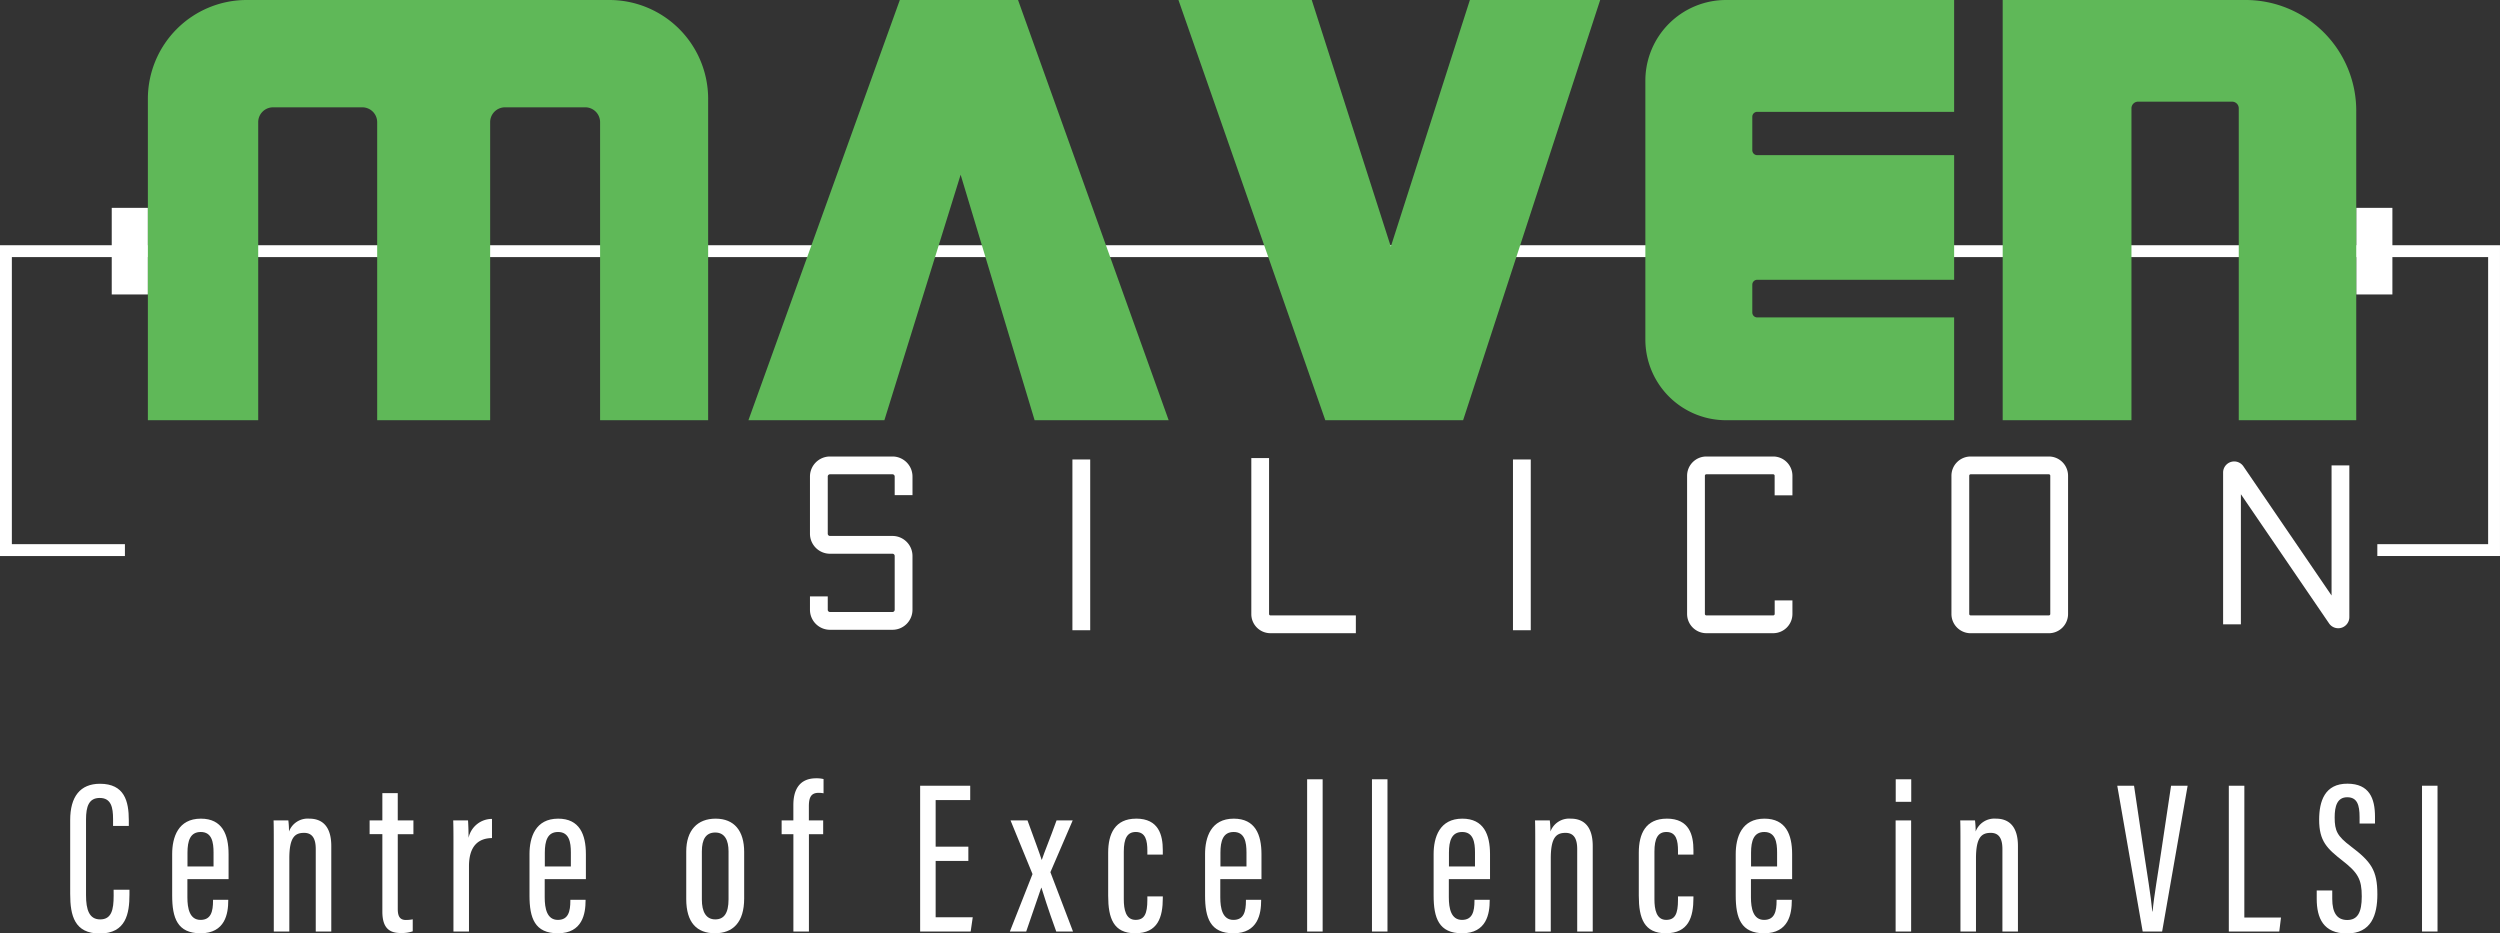 <svg xmlns="http://www.w3.org/2000/svg" id="Group_86111" data-name="Group 86111" width="241.418" height="90.142" viewBox="0 0 241.418 90.142"><rect x="0" y="0" width="241.418" height="90.142" fill="#333333" stroke="none"/><path id="Path_185646" data-name="Path 185646" d="M227.537,17.524v3.609H14.281V17.524H10.79v3.609H0V51.148H12.063V50H1.145V22.278H10.79v3.609h3.491V22.278H227.537v3.609h3.49V22.278h9.245V50h-10.7v1.145h11.845V21.133H231.027V17.524Z" transform="translate(0 2.548)" fill="#fff"></path><path id="Path_185647" data-name="Path 185647" d="M12.468,40.579V9.545A9.545,9.545,0,0,1,22.012,0H57.028a9.545,9.545,0,0,1,9.544,9.545V40.579H56.137V11.8A1.436,1.436,0,0,0,54.7,10.363H46.956A1.436,1.436,0,0,0,45.52,11.8v28.78H34.611V11.8a1.436,1.436,0,0,0-1.436-1.436H24.558A1.436,1.436,0,0,0,23.122,11.8v28.78Z" transform="translate(1.812 0)" fill="#5fb858"></path><path id="Path_185648" data-name="Path 185648" d="M63.1,40.579,77.72,0H89.137l14.545,40.579H90.737L83.593,16.872,76.229,40.579Z" transform="translate(9.173 0.001)" fill="#5fb858"></path><path id="Path_185649" data-name="Path 185649" d="M99.357,0h12.872l7.636,23.817L127.5,0h12.582L126.846,40.579H113.538Z" transform="translate(14.443 0)" fill="#5fb858"></path><path id="Path_185650" data-name="Path 185650" d="M168.538,40.579H146.513a7.79,7.79,0,0,1-7.791-7.791v-25A7.791,7.791,0,0,1,146.513,0h22.025V10.8H149.522a.473.473,0,0,0-.473.473v3.236a.473.473,0,0,0,.473.473h19.017V27.017H149.522a.472.472,0,0,0-.473.472V30.18a.472.472,0,0,0,.473.472h19.017Z" transform="translate(20.166 0)" fill="#5fb858"></path><path id="Path_185651" data-name="Path 185651" d="M168.849,0V40.579h12.435V10.458a.642.642,0,0,1,.641-.641h9.08a.642.642,0,0,1,.641.641V40.579h11.345V10.69A10.691,10.691,0,0,0,192.3,0Z" transform="translate(24.545 0)" fill="#5fb858"></path><path id="Path_185652" data-name="Path 185652" d="M76.257,38.488H70.221a1.934,1.934,0,0,0-1.932,1.932v5.526a1.935,1.935,0,0,0,1.932,1.932h6.036a.214.214,0,0,1,.214.213v5.2a.214.214,0,0,1-.214.213H70.221a.214.214,0,0,1-.214-.213V52H68.289v1.291a1.934,1.934,0,0,0,1.932,1.931h6.036a1.934,1.934,0,0,0,1.932-1.931v-5.2a1.934,1.934,0,0,0-1.932-1.931H70.221a.215.215,0,0,1-.214-.214V40.42a.214.214,0,0,1,.214-.214h6.036a.214.214,0,0,1,.214.214v1.8H78.19v-1.8a1.934,1.934,0,0,0-1.932-1.932" transform="translate(9.927 5.595)" fill="#fff"></path><rect id="Rectangle_122948" data-name="Rectangle 122948" width="1.718" height="16.49" transform="translate(103.56 44.37)" fill="#fff"></rect><rect id="Rectangle_122949" data-name="Rectangle 122949" width="1.718" height="16.49" transform="translate(146.103 44.37)" fill="#fff"></rect><path id="Path_185653" data-name="Path 185653" d="M107.214,53.691V38.619H105.5V53.691a1.843,1.843,0,0,0,1.841,1.841h8.254V53.813h-8.254a.123.123,0,0,1-.123-.123" transform="translate(15.336 5.614)" fill="#fff"></path><path id="Path_185654" data-name="Path 185654" d="M150.555,38.488H144.1a1.861,1.861,0,0,0-1.859,1.859V53.692a1.861,1.861,0,0,0,1.859,1.859h6.454a1.861,1.861,0,0,0,1.859-1.859V52.382H150.7v1.309a.141.141,0,0,1-.141.141H144.1a.141.141,0,0,1-.141-.141V40.347a.141.141,0,0,1,.141-.141h6.454a.141.141,0,0,1,.141.141v1.891h1.718V40.347a1.861,1.861,0,0,0-1.859-1.859" transform="translate(20.677 5.595)" fill="#fff"></path><path id="Path_185655" data-name="Path 185655" d="M173.936,38.488h-7.554a1.857,1.857,0,0,0-1.854,1.854V53.7a1.856,1.856,0,0,0,1.854,1.854h7.554A1.857,1.857,0,0,0,175.79,53.7V40.342a1.858,1.858,0,0,0-1.854-1.854m.136,15.208a.136.136,0,0,1-.136.136h-7.554a.136.136,0,0,1-.136-.136V40.342a.136.136,0,0,1,.136-.136h7.554a.136.136,0,0,1,.136.136Z" transform="translate(23.917 5.595)" fill="#fff"></path><path id="Path_185656" data-name="Path 185656" d="M197.905,39.286V51.849l-8.514-12.474a1.072,1.072,0,0,0-1.959.6V54.631h1.718V42.07l8.515,12.475a1.072,1.072,0,0,0,1.957-.606V39.286Z" transform="translate(27.247 5.656)" fill="#fff"></path><path id="Path_185657" data-name="Path 185657" d="M10.114,76.9c0,1.326-.2,2.278-1.3,2.278-1.059,0-1.368-.929-1.368-2.341v-7.31c0-1.242.267-2.078,1.322-2.078,1.113,0,1.289.928,1.289,2.042v.661h1.521V69.6c0-1.843-.424-3.521-2.786-3.521-1.907,0-2.875,1.244-2.875,3.5V76.74c0,2.067.418,3.8,2.855,3.8,2.546,0,2.868-1.96,2.868-3.75v-.476h-1.53Z" transform="translate(0.861 9.607)" fill="#fff"></path><path id="Path_185658" data-name="Path 185658" d="M17.287,69.022c-2.2,0-2.771,1.8-2.771,3.422v4c0,2.178.506,3.648,2.745,3.648,2.38,0,2.67-1.914,2.67-3.158v-.077H18.462v.088c0,1.027-.189,1.854-1.206,1.854-1.057,0-1.27-1.111-1.27-2.177V74.865h3.977V72.447c0-1.889-.606-3.425-2.676-3.425m1.224,4.618H15.995V72.31c0-1.159.267-2,1.281-2,1.074,0,1.236.985,1.236,1.985Z" transform="translate(2.11 10.033)" fill="#fff"></path><path id="Path_185659" data-name="Path 185659" d="M26.519,69.022a1.93,1.93,0,0,0-1.965,1.242,8.7,8.7,0,0,0-.062-1.073H23.065c.021.531.021,1.113.021,3.268v7.463h1.5V72.869c0-2.03.527-2.475,1.425-2.475.778,0,1.127.525,1.127,1.563v7.964h1.5V71.664c0-1.972-.94-2.642-2.116-2.642" transform="translate(3.353 10.033)" fill="#fff"></path><path id="Path_185660" data-name="Path 185660" d="M33.88,66.867H32.393V69.5H31.162v1.33h1.231V78.31c0,1.638.73,2.068,1.771,2.068a3.371,3.371,0,0,0,1.163-.163v-1.16a3.331,3.331,0,0,1-.672.063c-.677,0-.774-.529-.774-1.081v-7.2h1.512V69.5H33.88Z" transform="translate(4.53 9.721)" fill="#fff"></path><path id="Path_185661" data-name="Path 185661" d="M39.692,70.864c0-.72-.03-1.4-.052-1.677H38.211c.031.952.022,1.922.022,3.653v7.077h1.5V73.609c0-1.94.9-2.7,2.222-2.716V69.042a2.316,2.316,0,0,0-2.261,1.822" transform="translate(5.555 10.037)" fill="#fff"></path><path id="Path_185662" data-name="Path 185662" d="M47.413,69.022c-2.2,0-2.771,1.8-2.771,3.422v4c0,2.178.506,3.648,2.745,3.648,2.38,0,2.67-1.914,2.67-3.158v-.077h-1.47v.088c0,1.027-.189,1.854-1.206,1.854-1.057,0-1.27-1.111-1.27-2.177V74.865h3.977V72.447c0-1.889-.606-3.425-2.676-3.425m1.224,4.618H46.122V72.31c0-1.159.266-2,1.279-2,1.074,0,1.236.985,1.236,1.985Z" transform="translate(6.49 10.033)" fill="#fff"></path><path id="Path_185663" data-name="Path 185663" d="M60.691,69.022c-1.744,0-2.834,1.111-2.834,3.177v4.583c0,2.286,1.03,3.307,2.771,3.307,1.724,0,2.823-1.035,2.823-3.364v-4.49c0-2.036-.956-3.213-2.76-3.213m1.251,7.791c0,1.364-.45,1.937-1.284,1.937-.9,0-1.292-.749-1.292-1.917V72.191c0-1.172.387-1.83,1.294-1.83.931,0,1.282.765,1.282,1.821Z" transform="translate(8.411 10.033)" fill="#fff"></path><path id="Path_185664" data-name="Path 185664" d="M67.032,68.173v1.512H65.9v1.33h1.135v9.4h1.5v-9.4h1.376v-1.33H68.53V68.342c0-.81.168-1.319.936-1.319a2.508,2.508,0,0,1,.482.044V65.692a2.826,2.826,0,0,0-.715-.073c-1.709,0-2.2,1.247-2.2,2.554" transform="translate(9.58 9.539)" fill="#fff"></path><path id="Path_185665" data-name="Path 185665" d="M79.076,73.507h3.158V72.129H79.076v-4.5h3.338V66.245H77.578V80.324h4.88l.2-1.377H79.076Z" transform="translate(11.277 9.63)" fill="#fff"></path><path id="Path_185666" data-name="Path 185666" d="M91.21,69.169H89.651c-.651,1.818-1.175,3.05-1.42,3.8h-.022c-.181-.583-.592-1.677-1.364-3.8H85.207l2.123,5.183L85.142,79.9h1.579c.722-2.107,1.237-3.611,1.452-4.229h.021c.182.567.59,1.931,1.427,4.229h1.62L89.057,74.17Z" transform="translate(12.377 10.055)" fill="#fff"></path><path id="Path_185667" data-name="Path 185667" d="M96.131,69.022c-2.039,0-2.7,1.461-2.7,3.278v4.167c0,2.172.512,3.623,2.606,3.623,2.2,0,2.67-1.558,2.67-3.411v-.148H97.215v.34c0,1.356-.29,1.926-1.139,1.926-.952,0-1.136-1.015-1.136-1.987v-4.6c0-1.27.328-1.9,1.159-1.9.955,0,1.116.842,1.116,1.815v.37h1.491v-.435c0-1.432-.381-3.041-2.576-3.041" transform="translate(13.582 10.033)" fill="#fff"></path><path id="Path_185668" data-name="Path 185668" d="M104.372,69.022c-2.2,0-2.771,1.8-2.771,3.422v4c0,2.178.506,3.648,2.745,3.648,2.38,0,2.67-1.914,2.67-3.158v-.077h-1.469v.088c0,1.027-.189,1.854-1.206,1.854-1.057,0-1.27-1.111-1.27-2.177V74.865h3.977V72.447c0-1.889-.606-3.425-2.676-3.425M105.6,73.64h-2.515V72.31c0-1.159.266-2,1.279-2,1.074,0,1.236.985,1.236,1.985Z" transform="translate(14.769 10.033)" fill="#fff"></path><rect id="Rectangle_122950" data-name="Rectangle 122950" width="1.498" height="14.702" transform="translate(126.226 75.253)" fill="#fff"></rect><rect id="Rectangle_122951" data-name="Rectangle 122951" width="1.498" height="14.702" transform="translate(132.487 75.253)" fill="#fff"></rect><path id="Path_185669" data-name="Path 185669" d="M123.641,69.022c-2.2,0-2.771,1.8-2.771,3.422v4c0,2.178.506,3.648,2.745,3.648,2.38,0,2.67-1.914,2.67-3.158v-.077h-1.47v.088c0,1.027-.189,1.854-1.206,1.854-1.057,0-1.27-1.111-1.27-2.177V74.865h3.977V72.447c0-1.889-.606-3.425-2.676-3.425m1.224,4.618H122.35V72.31c0-1.159.266-2,1.279-2,1.074,0,1.236.985,1.236,1.985Z" transform="translate(17.571 10.033)" fill="#fff"></path><path id="Path_185670" data-name="Path 185670" d="M132.875,69.022a1.93,1.93,0,0,0-1.967,1.242,8.7,8.7,0,0,0-.062-1.073h-1.427c.022.531.022,1.113.022,3.268v7.463h1.5V72.869c0-2.03.527-2.475,1.425-2.475.778,0,1.127.525,1.127,1.563v7.964h1.5V71.664c0-1.972-.94-2.642-2.114-2.642" transform="translate(18.813 10.033)" fill="#fff"></path><path id="Path_185671" data-name="Path 185671" d="M140.869,69.022c-2.039,0-2.7,1.461-2.7,3.278v4.167c0,2.172.512,3.623,2.606,3.623,2.2,0,2.67-1.558,2.67-3.411v-.148h-1.491v.34c0,1.356-.29,1.926-1.139,1.926-.952,0-1.136-1.015-1.136-1.987v-4.6c0-1.27.328-1.9,1.159-1.9.954,0,1.116.842,1.116,1.815v.37h1.491v-.435c0-1.432-.381-3.041-2.576-3.041" transform="translate(20.085 10.033)" fill="#fff"></path><path id="Path_185672" data-name="Path 185672" d="M149.112,69.022c-2.2,0-2.771,1.8-2.771,3.422v4c0,2.178.506,3.648,2.745,3.648,2.38,0,2.67-1.914,2.67-3.158v-.077h-1.469v.088c0,1.027-.189,1.854-1.206,1.854-1.057,0-1.27-1.111-1.27-2.177V74.865h3.977V72.447c0-1.889-.606-3.425-2.676-3.425m1.224,4.618h-2.515V72.31c0-1.159.266-2,1.279-2,1.074,0,1.236.985,1.236,1.985Z" transform="translate(21.273 10.033)" fill="#fff"></path><rect id="Rectangle_122952" data-name="Rectangle 122952" width="1.498" height="10.73" transform="translate(183.055 79.225)" fill="#fff"></rect><rect id="Rectangle_122953" data-name="Rectangle 122953" width="1.498" height="2.176" transform="translate(183.065 75.253)" fill="#fff"></rect><path id="Path_185673" data-name="Path 185673" d="M168.724,69.022a1.93,1.93,0,0,0-1.965,1.242,8.7,8.7,0,0,0-.062-1.073H165.27c.021.531.021,1.113.021,3.268v7.463h1.5V72.869c0-2.03.527-2.475,1.425-2.475.778,0,1.127.525,1.127,1.563v7.964h1.5V71.664c0-1.972-.941-2.642-2.115-2.642" transform="translate(24.024 10.033)" fill="#fff"></path><path id="Path_185674" data-name="Path 185674" d="M182.752,72.611c-.279,1.953-.712,4.367-.828,5.776h-.031c-.126-1.457-.537-3.862-.827-5.83l-.937-6.312h-1.62l2.455,14.08h1.878l2.463-14.08h-1.6Z" transform="translate(25.949 9.63)" fill="#fff"></path><path id="Path_185675" data-name="Path 185675" d="M189.414,66.245h-1.5V80.324h4.872l.166-1.348h-3.54Z" transform="translate(27.317 9.63)" fill="#fff"></path><path id="Path_185676" data-name="Path 185676" d="M198.61,72.116c-1.291-.977-1.552-1.474-1.552-2.782,0-1.1.249-1.951,1.215-1.951s1.191.755,1.191,1.923v.614h1.489v-.654c0-1.787-.554-3.183-2.65-3.193-2.208-.013-2.743,1.7-2.743,3.483,0,2.075.764,2.785,2.27,3.964,1.483,1.156,1.845,1.795,1.845,3.443,0,1.543-.4,2.274-1.406,2.274-.986,0-1.444-.709-1.444-2.035v-.817h-1.5v.809c0,1.855.644,3.344,2.916,3.344,2.375,0,2.941-1.8,2.941-3.783,0-2.338-.619-3.161-2.574-4.639" transform="translate(28.394 9.605)" fill="#fff"></path><rect id="Rectangle_122954" data-name="Rectangle 122954" width="1.498" height="14.079" transform="translate(233.887 75.875)" fill="#fff"></rect></svg>